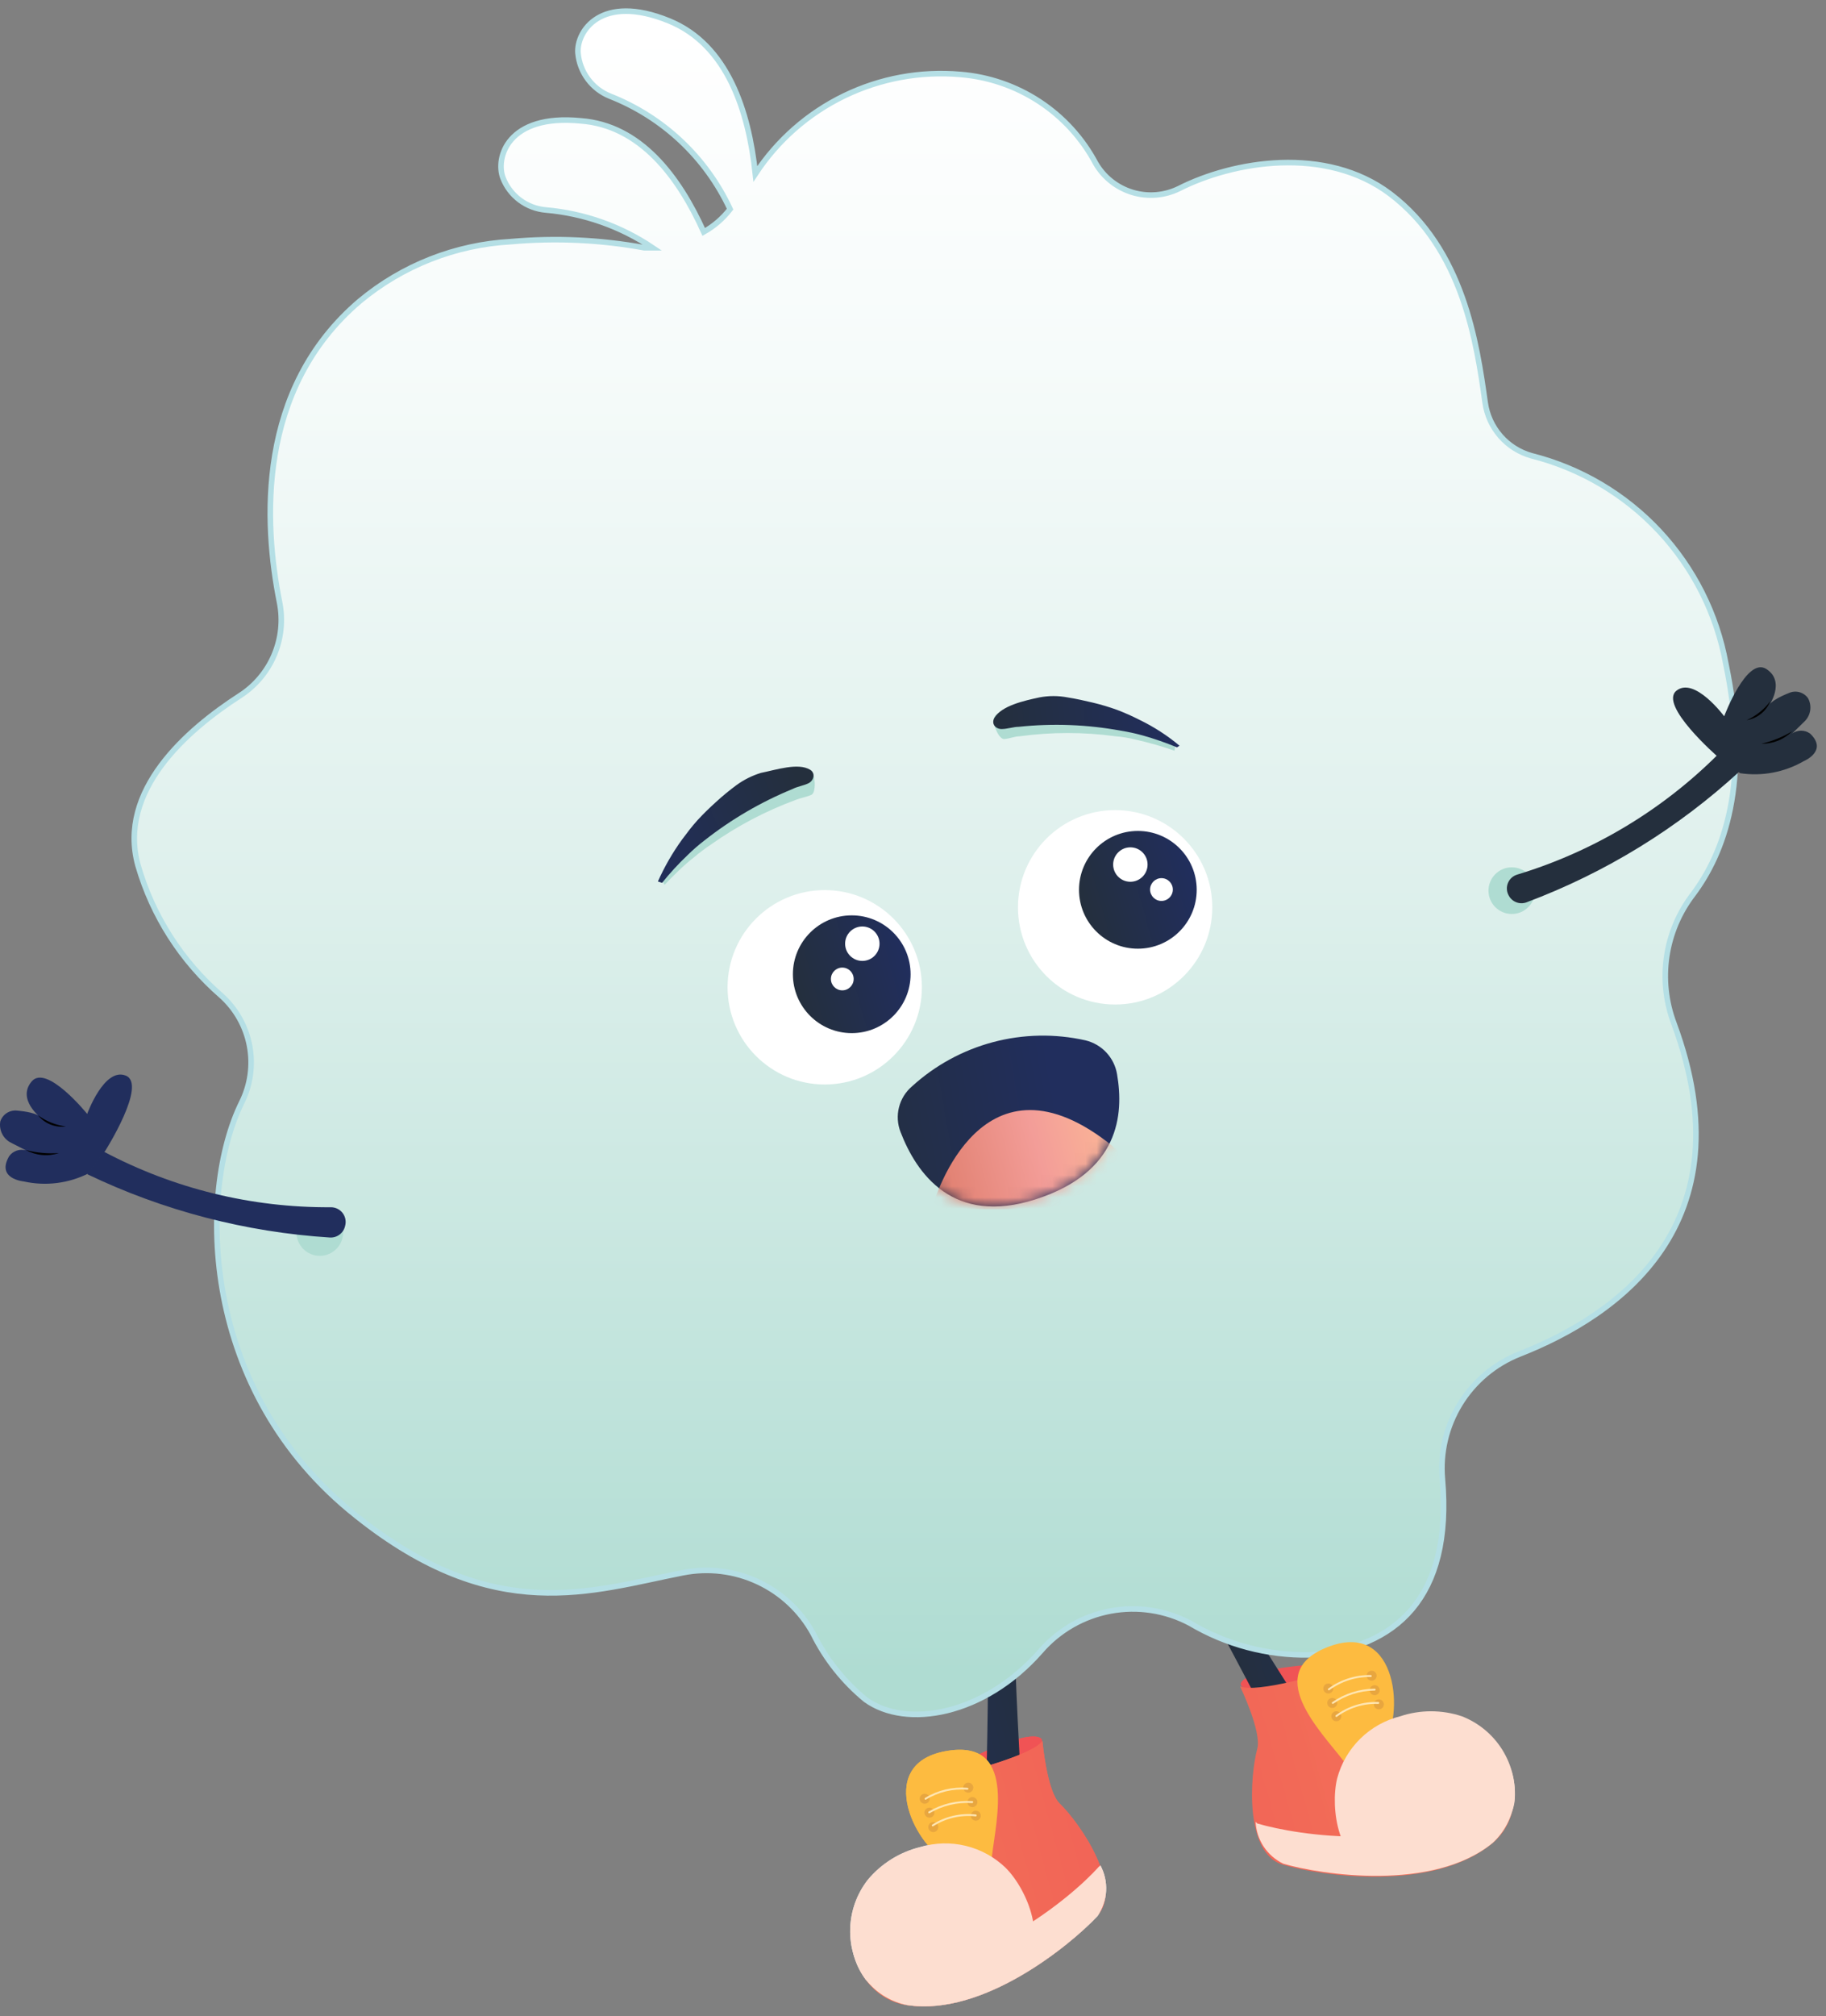 <svg width="164" height="181" viewBox="0 0 164 181" fill="none" xmlns="http://www.w3.org/2000/svg">
<rect x="0" y="0" width="164" height="181" fill="#808080" stroke="none"/>
<path d="M86.342 158.296C86.342 158.296 91.528 155.479 93.248 155.952C94.968 156.426 89.558 159.493 87.588 159.717C85.619 159.941 85.644 159.293 86.342 158.296Z" fill="#F05355"/>
<path d="M118.728 149.395C118.728 149.395 112.844 149.62 111.597 150.891C110.35 152.163 116.583 152.038 118.403 151.24C120.224 150.442 119.85 149.894 118.728 149.395Z" fill="#F05355"/>
<path d="M86.342 158.296C86.342 158.296 91.528 155.479 93.248 155.952C94.968 156.426 89.558 159.493 87.588 159.717C85.619 159.941 85.644 159.293 86.342 158.296Z" fill="#F05355"/>
<path d="M88.537 140.844C88.537 140.844 89.01 143.038 88.537 162.235C88.53 162.467 88.459 162.693 88.331 162.887C88.204 163.081 88.024 163.235 87.814 163.332C85.32 164.38 77.841 167.97 80.135 170.538C80.254 170.67 80.409 170.767 80.581 170.815C80.753 170.864 80.936 170.863 81.107 170.812C85.091 169.654 88.702 167.47 91.578 164.479C91.65 164.407 91.707 164.321 91.745 164.227C91.784 164.133 91.803 164.032 91.803 163.931C91.952 161.612 90.781 148.423 91.179 140.146L88.537 140.844Z" fill="url(#paint0_linear_377_6126)"/>
<path d="M106.309 135.658C106.309 135.658 107.007 137.777 117.379 153.983C117.501 154.177 117.677 154.332 117.884 154.429C118.092 154.526 118.323 154.562 118.551 154.531C121.169 154.207 129.521 153.384 128.848 156.8C128.808 156.973 128.722 157.131 128.599 157.259C128.476 157.386 128.321 157.477 128.149 157.523C124.139 158.594 119.918 158.594 115.908 157.523C115.712 157.457 115.544 157.325 115.434 157.149C114.113 155.254 108.378 143.312 103.791 136.406L106.309 135.658Z" fill="url(#paint1_linear_377_6126)"/>
<path d="M85.395 140.595C119.557 140.595 147.251 112.901 147.251 78.739C147.251 44.577 119.557 16.883 85.395 16.883C51.233 16.883 23.539 44.577 23.539 78.739C23.539 112.901 51.233 140.595 85.395 140.595Z" fill="white" stroke="black" stroke-width="0.08" stroke-miterlimit="10"/>
<path d="M152.062 80.284C154.804 76.619 157.248 70.311 155.004 59.591C154.194 55.131 152.118 50.999 149.023 47.688C145.928 44.377 141.946 42.026 137.551 40.917C136.47 40.613 135.5 40.001 134.761 39.155C134.022 38.31 133.544 37.267 133.388 36.155C132.64 30.844 131.443 22.392 124.861 17.406C119.077 13.043 110.75 14.464 105.888 16.932C104.585 17.57 103.09 17.691 101.702 17.27C100.314 16.849 99.137 15.917 98.408 14.664C97.216 12.422 95.479 10.516 93.358 9.122C91.236 7.728 88.797 6.89 86.267 6.685C82.675 6.369 79.066 7.032 75.822 8.604C72.577 10.175 69.82 12.597 67.842 15.611C67.244 10.001 65.349 4.018 60.088 1.873C53.98 -0.62 51.761 2.821 51.91 4.766C51.986 5.611 52.294 6.419 52.8 7.101C53.306 7.783 53.99 8.312 54.778 8.63C59.545 10.501 63.411 14.134 65.573 18.777C64.929 19.611 64.123 20.306 63.205 20.822C60.961 15.835 57.495 11.248 52.16 10.849C45.578 10.201 44.481 14.19 45.179 15.985C45.488 16.773 46.011 17.46 46.689 17.967C47.368 18.473 48.175 18.78 49.018 18.852C52.453 19.152 55.756 20.318 58.617 22.243H57.869C53.915 21.52 49.881 21.335 45.877 21.694C40.9 21.969 36.144 23.84 32.314 27.03C23.015 34.933 23.688 46.975 25.109 54.081C25.425 55.674 25.255 57.325 24.619 58.819C23.983 60.314 22.911 61.582 21.544 62.458C16.756 65.549 10.549 70.984 12.393 77.691C13.706 82.229 16.304 86.29 19.873 89.384C21.192 90.565 22.085 92.148 22.414 93.888C22.743 95.627 22.49 97.427 21.693 99.008C17.729 107.086 17.928 124.937 31.99 136.082C44.456 146.054 53.157 142.788 61.335 141.193C63.611 140.742 65.972 141.029 68.074 142.011C70.177 142.992 71.912 144.618 73.028 146.653C74.158 148.943 75.765 150.966 77.74 152.586C81.38 155.229 88.411 154.008 93.472 148.223C95.095 146.351 97.306 145.084 99.743 144.631C102.179 144.178 104.697 144.566 106.885 145.73C110.127 147.652 113.838 148.636 117.606 148.572C125.36 147.974 130.471 143.436 129.548 132.791C129.337 130.426 129.896 128.057 131.14 126.035C132.384 124.014 134.248 122.448 136.454 121.571C145.355 118.081 157.023 109.903 150.341 91.877C149.617 89.958 149.395 87.886 149.696 85.857C149.997 83.828 150.811 81.91 152.062 80.284Z" fill="url(#paint2_linear_377_6126)" stroke="#B5DFE5" stroke-width="0.5" stroke-miterlimit="10"/>
<path d="M100.154 90.182C104.973 90.182 108.88 86.275 108.88 81.456C108.88 76.637 104.973 72.73 100.154 72.73C95.335 72.73 91.428 76.637 91.428 81.456C91.428 86.275 95.335 90.182 100.154 90.182Z" fill="white"/>
<path d="M102.196 85.171C105.115 85.171 107.481 82.804 107.481 79.885C107.481 76.966 105.115 74.6 102.196 74.6C99.277 74.6 96.91 76.966 96.91 79.885C96.91 82.804 99.277 85.171 102.196 85.171Z" fill="url(#paint3_linear_377_6126)"/>
<path d="M101.522 79.162C102.376 79.162 103.068 78.47 103.068 77.617C103.068 76.763 102.376 76.071 101.522 76.071C100.669 76.071 99.977 76.763 99.977 77.617C99.977 78.47 100.669 79.162 101.522 79.162Z" fill="white"/>
<path d="M104.315 80.883C104.88 80.883 105.337 80.425 105.337 79.861C105.337 79.296 104.88 78.838 104.315 78.838C103.751 78.838 103.293 79.296 103.293 79.861C103.293 80.425 103.751 80.883 104.315 80.883Z" fill="white"/>
<path d="M74.072 97.363C78.891 97.363 82.798 93.456 82.798 88.636C82.798 83.817 78.891 79.91 74.072 79.91C69.252 79.91 65.346 83.817 65.346 88.636C65.346 93.456 69.252 97.363 74.072 97.363Z" fill="white"/>
<path d="M76.498 92.751C79.418 92.751 81.784 90.384 81.784 87.465C81.784 84.546 79.418 82.179 76.498 82.179C73.579 82.179 71.213 84.546 71.213 87.465C71.213 90.384 73.579 92.751 76.498 92.751Z" fill="url(#paint4_linear_377_6126)"/>
<path d="M77.448 86.268C78.302 86.268 78.994 85.576 78.994 84.722C78.994 83.869 78.302 83.177 77.448 83.177C76.594 83.177 75.902 83.869 75.902 84.722C75.902 85.576 76.594 86.268 77.448 86.268Z" fill="white"/>
<path d="M75.649 88.911C76.214 88.911 76.671 88.453 76.671 87.889C76.671 87.324 76.214 86.867 75.649 86.867C75.085 86.867 74.627 87.324 74.627 87.889C74.627 88.453 75.085 88.911 75.649 88.911Z" fill="white"/>
<path d="M59.687 79.436C60.46 78.638 61.357 77.716 62.355 76.943C62.832 76.541 63.331 76.167 63.85 75.821C66.206 74.154 68.771 72.804 71.48 71.807C71.903 71.633 72.427 71.558 72.876 71.358C73.325 71.159 73.225 69.513 72.876 69.214C71.928 68.591 70.383 70.137 69.061 70.461C68.313 70.639 67.603 70.951 66.967 71.383C66.344 71.782 65.77 72.256 65.197 72.68C64.623 73.104 64.1 73.602 63.576 74.101C63.053 74.6 62.629 75.098 62.18 75.622C61.173 76.683 60.256 77.825 59.438 79.037L59.687 79.436Z" fill="#AFDCD2"/>
<path d="M59.462 79.262C60.169 78.38 60.935 77.547 61.756 76.769C62.234 76.296 62.742 75.855 63.276 75.447C65.684 73.551 68.344 71.999 71.18 70.835C71.604 70.611 72.177 70.536 72.626 70.311C73.075 70.087 73.274 69.439 72.775 69.115C71.703 68.442 69.709 69.115 68.338 69.389C67.551 69.631 66.81 70.002 66.144 70.486C65.502 70.959 64.886 71.467 64.299 72.007C63.725 72.53 63.177 73.054 62.653 73.627C62.13 74.201 61.706 74.774 61.257 75.373C60.406 76.549 59.679 77.811 59.088 79.137L59.462 79.262Z" fill="url(#paint5_linear_377_6126)"/>
<path d="M105.486 67.395C104.342 66.999 103.177 66.666 101.996 66.398C101.398 66.25 100.789 66.15 100.176 66.099C97.33 65.712 94.445 65.712 91.599 66.099C91.15 66.099 90.652 66.323 90.178 66.348C89.704 66.373 89.056 64.877 89.305 64.378C89.854 63.381 91.948 64.004 93.245 63.68C93.986 63.498 94.753 63.439 95.513 63.506C96.261 63.506 96.959 63.705 97.682 63.83C98.405 63.954 99.054 64.129 99.727 64.303L101.647 65.001C103.014 65.451 104.334 66.036 105.586 66.747L105.486 67.395Z" fill="#AFDCD2"/>
<path d="M105.711 67.095C104.703 66.677 103.671 66.319 102.62 66.023C101.98 65.846 101.331 65.705 100.675 65.6C97.65 65.044 94.56 64.926 91.5 65.25C91.027 65.25 90.478 65.45 89.954 65.45C89.431 65.45 89.007 65.001 89.306 64.453C89.954 63.356 91.974 62.907 93.37 62.608C94.194 62.452 95.04 62.452 95.863 62.608C96.661 62.732 97.409 62.907 98.157 63.081C98.892 63.256 99.616 63.473 100.326 63.73C101.024 63.995 101.697 64.295 102.346 64.627C103.633 65.25 104.839 66.029 105.936 66.946L105.711 67.095Z" fill="url(#paint6_linear_377_6126)"/>
<path d="M86.144 159.243C86.144 159.243 92.726 157.623 93.624 156.302C93.624 156.302 94.022 160.814 95.169 161.911C97.039 163.731 100.929 169.391 98.535 172.009C96.142 174.626 88.263 181.059 81.432 180.012C74.6 178.965 73.254 165.701 87.59 165.177C87.59 165.177 88.263 164.404 86.144 159.243Z" fill="url(#paint7_linear_377_6126)"/>
<path d="M98.657 167.621C96.163 170.438 87.562 177.419 80.182 176.297C78.731 176.058 77.418 175.295 76.492 174.153C76.535 175.551 77.052 176.892 77.958 177.957C78.864 179.022 80.106 179.746 81.479 180.012C88.31 181.059 96.163 174.602 98.582 172.009C99.036 171.348 99.3 170.575 99.344 169.775C99.388 168.975 99.21 168.177 98.831 167.471L98.657 167.621Z" fill="#DEECF4"/>
<path d="M89.086 166.698C89.46 163.357 91.355 156.002 84.873 157.224C78.391 158.446 82.38 166.15 85.322 167.197C85.845 167.521 88.987 167.596 89.086 166.698Z" fill="#FDBB40"/>
<path d="M83.05 161.936C83.298 161.936 83.499 161.735 83.499 161.487C83.499 161.239 83.298 161.038 83.05 161.038C82.802 161.038 82.602 161.239 82.602 161.487C82.602 161.735 82.802 161.936 83.05 161.936Z" fill="#E8A63F"/>
<path d="M83.474 163.182C83.722 163.182 83.923 162.981 83.923 162.733C83.923 162.486 83.722 162.285 83.474 162.285C83.226 162.285 83.025 162.486 83.025 162.733C83.025 162.981 83.226 163.182 83.474 163.182Z" fill="#E8A63F"/>
<path d="M87.337 162.235C87.585 162.235 87.786 162.034 87.786 161.786C87.786 161.539 87.585 161.338 87.337 161.338C87.09 161.338 86.889 161.539 86.889 161.786C86.889 162.034 87.09 162.235 87.337 162.235Z" fill="#E8A63F"/>
<path d="M87.64 163.457C87.888 163.457 88.089 163.256 88.089 163.008C88.089 162.76 87.888 162.559 87.64 162.559C87.392 162.559 87.191 162.76 87.191 163.008C87.191 163.256 87.392 163.457 87.64 163.457Z" fill="#E8A63F"/>
<path d="M83.822 164.479C84.07 164.479 84.271 164.278 84.271 164.03C84.271 163.782 84.07 163.581 83.822 163.581C83.574 163.581 83.373 163.782 83.373 164.03C83.373 164.278 83.574 164.479 83.822 164.479Z" fill="#E8A63F"/>
<path d="M86.964 160.939C87.212 160.939 87.413 160.738 87.413 160.49C87.413 160.242 87.212 160.041 86.964 160.041C86.716 160.041 86.516 160.242 86.516 160.49C86.516 160.738 86.716 160.939 86.964 160.939Z" fill="#E8A63F"/>
<path d="M83.125 161.487C84.253 160.796 85.571 160.482 86.89 160.59" stroke="#DEECF4" stroke-width="0.17" stroke-miterlimit="10" stroke-linecap="round"/>
<path d="M83.453 162.709C84.62 162.021 85.966 161.699 87.318 161.786" stroke="#DEECF4" stroke-width="0.17" stroke-miterlimit="10" stroke-linecap="round"/>
<path d="M83.772 163.881C84.919 163.149 86.283 162.832 87.636 162.983" stroke="#DEECF4" stroke-width="0.17" stroke-miterlimit="10" stroke-linecap="round"/>
<path d="M77.939 168.767C79.154 167.308 80.806 166.276 82.651 165.825C83.981 165.425 85.395 165.387 86.745 165.716C88.094 166.045 89.332 166.728 90.33 167.695C92.349 169.715 94.219 174.551 91.552 176.172C91.552 176.172 81.429 182.28 77.714 177.668C76.793 176.356 76.317 174.783 76.358 173.181C76.398 171.578 76.952 170.031 77.939 168.767Z" fill="#DEECF4"/>
<path d="M28.723 112.746C29.88 112.746 30.817 111.808 30.817 110.651C30.817 109.495 29.88 108.557 28.723 108.557C27.567 108.557 26.629 109.495 26.629 110.651C26.629 111.808 27.567 112.746 28.723 112.746Z" fill="#AFDCD2"/>
<path d="M86.144 159.243C86.144 159.243 92.726 157.623 93.624 156.302C93.624 156.302 94.022 160.814 95.169 161.911C97.039 163.731 100.929 169.391 98.535 172.009C96.142 174.626 88.263 181.059 81.432 180.012C74.6 178.965 73.254 165.701 87.59 165.177C87.59 165.177 88.263 164.404 86.144 159.243Z" fill="url(#paint8_linear_377_6126)"/>
<path d="M98.657 167.621C96.163 170.438 87.562 177.419 80.182 176.297C78.731 176.058 77.418 175.295 76.492 174.153C76.535 175.551 77.052 176.892 77.958 177.957C78.864 179.022 80.106 179.746 81.479 180.012C88.31 181.059 96.163 174.602 98.582 172.009C99.036 171.348 99.3 170.575 99.344 169.775C99.388 168.975 99.21 168.177 98.831 167.471L98.657 167.621Z" fill="#FDDED0"/>
<path d="M89.086 166.698C89.46 163.357 91.355 156.002 84.873 157.224C78.391 158.446 82.38 166.15 85.322 167.197C85.845 167.521 88.987 167.596 89.086 166.698Z" fill="#FDBB40"/>
<path d="M83.05 161.936C83.298 161.936 83.499 161.735 83.499 161.487C83.499 161.239 83.298 161.038 83.05 161.038C82.802 161.038 82.602 161.239 82.602 161.487C82.602 161.735 82.802 161.936 83.05 161.936Z" fill="#E8A63F"/>
<path d="M83.474 163.182C83.722 163.182 83.923 162.981 83.923 162.733C83.923 162.486 83.722 162.285 83.474 162.285C83.226 162.285 83.025 162.486 83.025 162.733C83.025 162.981 83.226 163.182 83.474 163.182Z" fill="#E8A63F"/>
<path d="M87.337 162.235C87.585 162.235 87.786 162.034 87.786 161.786C87.786 161.539 87.585 161.338 87.337 161.338C87.09 161.338 86.889 161.539 86.889 161.786C86.889 162.034 87.09 162.235 87.337 162.235Z" fill="#E8A63F"/>
<path d="M87.64 163.457C87.888 163.457 88.089 163.256 88.089 163.008C88.089 162.76 87.888 162.559 87.64 162.559C87.392 162.559 87.191 162.76 87.191 163.008C87.191 163.256 87.392 163.457 87.64 163.457Z" fill="#E8A63F"/>
<path d="M83.822 164.479C84.07 164.479 84.271 164.278 84.271 164.03C84.271 163.782 84.07 163.581 83.822 163.581C83.574 163.581 83.373 163.782 83.373 164.03C83.373 164.278 83.574 164.479 83.822 164.479Z" fill="#E8A63F"/>
<path d="M86.964 160.939C87.212 160.939 87.413 160.738 87.413 160.49C87.413 160.242 87.212 160.041 86.964 160.041C86.716 160.041 86.516 160.242 86.516 160.49C86.516 160.738 86.716 160.939 86.964 160.939Z" fill="#E8A63F"/>
<path d="M83.125 161.487C84.253 160.796 85.571 160.482 86.89 160.59" stroke="#FFE6B2" stroke-width="0.17" stroke-miterlimit="10" stroke-linecap="round"/>
<path d="M83.453 162.709C84.62 162.021 85.966 161.699 87.318 161.786" stroke="#FFE6B2" stroke-width="0.17" stroke-miterlimit="10" stroke-linecap="round"/>
<path d="M83.772 163.881C84.919 163.149 86.283 162.832 87.636 162.983" stroke="#FFE6B2" stroke-width="0.17" stroke-miterlimit="10" stroke-linecap="round"/>
<path d="M77.939 168.767C79.154 167.308 80.806 166.276 82.651 165.825C83.981 165.425 85.395 165.387 86.745 165.716C88.094 166.045 89.332 166.728 90.33 167.695C92.349 169.715 94.219 174.551 91.552 176.172C91.552 176.172 81.429 182.28 77.714 177.668C76.793 176.356 76.317 174.783 76.358 173.181C76.398 171.578 76.952 170.031 77.939 168.767Z" fill="#FDDED0"/>
<path d="M119.301 150.094C119.301 150.094 112.844 152.063 111.373 151.39C111.373 151.39 113.343 155.479 112.919 157C112.246 159.493 111.797 166.374 115.188 167.396C118.578 168.418 128.651 169.889 133.986 165.526C139.322 161.163 133.687 149.046 121.096 155.928C121.171 155.928 120.224 155.603 119.301 150.094Z" fill="url(#paint9_linear_377_6126)"/>
<path d="M112.921 163.706C116.611 164.803 127.481 166.424 133.216 161.687C134.346 160.747 135.092 159.425 135.31 157.972C135.962 159.18 136.193 160.571 135.968 161.925C135.742 163.279 135.072 164.52 134.063 165.451C128.728 169.839 118.68 168.318 115.265 167.321C114.547 166.978 113.936 166.447 113.497 165.784C113.058 165.121 112.807 164.351 112.771 163.556L112.921 163.706Z" fill="#FDDED0"/>
<path d="M120.675 158.097C118.631 155.429 113.196 150.069 119.429 147.8C125.662 145.531 126.11 154.232 124.215 156.701C123.866 157.05 121.199 158.72 120.675 158.097Z" fill="#FDBB40"/>
<path d="M123.191 150.891C123.439 150.891 123.64 150.69 123.64 150.442C123.64 150.195 123.439 149.994 123.191 149.994C122.943 149.994 122.742 150.195 122.742 150.442C122.742 150.69 122.943 150.891 123.191 150.891Z" fill="#E8A63F"/>
<path d="M123.466 152.188C123.714 152.188 123.915 151.987 123.915 151.739C123.915 151.491 123.714 151.29 123.466 151.29C123.218 151.29 123.018 151.491 123.018 151.739C123.018 151.987 123.218 152.188 123.466 152.188Z" fill="#E8A63F"/>
<path d="M119.654 153.334C119.902 153.334 120.103 153.133 120.103 152.886C120.103 152.638 119.902 152.437 119.654 152.437C119.406 152.437 119.205 152.638 119.205 152.886C119.205 153.133 119.406 153.334 119.654 153.334Z" fill="#E8A63F"/>
<path d="M120.021 154.531C120.269 154.531 120.47 154.33 120.47 154.082C120.47 153.834 120.269 153.633 120.021 153.633C119.773 153.633 119.572 153.834 119.572 154.082C119.572 154.33 119.773 154.531 120.021 154.531Z" fill="#E8A63F"/>
<path d="M123.839 153.459C124.087 153.459 124.288 153.258 124.288 153.011C124.288 152.763 124.087 152.562 123.839 152.562C123.592 152.562 123.391 152.763 123.391 153.011C123.391 153.258 123.592 153.459 123.839 153.459Z" fill="#E8A63F"/>
<path d="M119.3 152.038C119.548 152.038 119.749 151.837 119.749 151.589C119.749 151.342 119.548 151.141 119.3 151.141C119.052 151.141 118.852 151.342 118.852 151.589C118.852 151.837 119.052 152.038 119.3 152.038Z" fill="#E8A63F"/>
<path d="M123.114 150.467C121.763 150.446 120.441 150.866 119.35 151.664" stroke="#FFE6B2" stroke-width="0.17" stroke-miterlimit="10" stroke-linecap="round"/>
<path d="M123.466 151.689C122.12 151.702 120.808 152.119 119.701 152.885" stroke="#FFE6B2" stroke-width="0.17" stroke-miterlimit="10" stroke-linecap="round"/>
<path d="M123.79 152.886C122.439 152.84 121.112 153.253 120.025 154.058" stroke="#FFE6B2" stroke-width="0.17" stroke-miterlimit="10" stroke-linecap="round"/>
<path d="M131.295 154.082C129.499 153.484 127.556 153.484 125.76 154.082C124.407 154.421 123.169 155.115 122.174 156.092C121.179 157.07 120.463 158.295 120.1 159.642C119.427 162.385 120.275 167.521 123.416 167.521C123.416 167.521 135.209 167.521 136.032 161.737C136.18 160.119 135.798 158.498 134.944 157.117C134.089 155.736 132.808 154.671 131.295 154.082Z" fill="#FDDED0"/>
<path d="M135.78 82.055C136.936 82.055 137.874 81.117 137.874 79.96C137.874 78.804 136.936 77.866 135.78 77.866C134.623 77.866 133.686 78.804 133.686 79.96C133.686 81.117 134.623 82.055 135.78 82.055Z" fill="#AFDCD2"/>
<path d="M136.284 78.514C143.076 76.454 149.258 72.756 154.284 67.744L156.279 69.215C150.709 74.346 144.198 78.351 137.106 81.007C136.813 81.117 136.49 81.117 136.196 81.007C135.903 80.897 135.659 80.685 135.511 80.409C135.412 80.238 135.354 80.047 135.341 79.85C135.328 79.653 135.359 79.456 135.434 79.273C135.508 79.09 135.624 78.927 135.771 78.795C135.918 78.664 136.094 78.568 136.284 78.514Z" fill="url(#paint10_linear_377_6126)"/>
<path d="M161.987 68.342C161.987 68.342 164.231 67.419 162.56 65.849C162.326 65.686 162.048 65.598 161.763 65.598C161.477 65.598 161.199 65.686 160.965 65.849L162.037 64.801C162.323 64.538 162.513 64.186 162.576 63.802C162.639 63.418 162.572 63.024 162.386 62.682C162.201 62.421 161.931 62.231 161.622 62.144C161.313 62.058 160.985 62.081 160.69 62.208C158.87 62.931 158.846 63.405 158.846 63.405C158.846 63.405 160.416 61.211 158.646 60.064C156.876 58.917 154.856 64.303 154.856 64.303C154.856 64.303 152.189 60.713 150.568 62.009C148.948 63.306 154.283 67.943 154.283 67.943L156.278 69.414C158.247 69.713 160.26 69.335 161.987 68.342Z" fill="url(#paint11_linear_377_6126)"/>
<path d="M158.994 62.956C158.818 63.399 158.531 63.788 158.159 64.085C157.787 64.382 157.345 64.578 156.875 64.652C157.715 64.277 158.444 63.693 158.994 62.956Z" fill="black"/>
<path d="M160.967 65.649C160.605 66.014 160.174 66.301 159.698 66.494C159.222 66.687 158.712 66.781 158.199 66.771C159.175 66.545 160.109 66.166 160.967 65.649Z" fill="black"/>
<path d="M29.701 108.383C22.604 108.43 15.605 106.717 9.332 103.396L7.836 105.416C14.667 108.692 22.065 110.622 29.626 111.1C29.942 111.119 30.255 111.024 30.506 110.832C30.758 110.639 30.933 110.363 30.998 110.053C31.052 109.855 31.059 109.648 31.019 109.446C30.979 109.245 30.893 109.056 30.767 108.894C30.641 108.732 30.48 108.601 30.294 108.513C30.11 108.424 29.906 108.379 29.701 108.383Z" fill="url(#paint12_linear_377_6126)"/>
<path d="M2.121 106.064C2.121 106.064 -0.372 105.839 0.825 103.795C0.992 103.566 1.224 103.394 1.491 103.3C1.759 103.207 2.048 103.197 2.321 103.271L0.999 102.598C0.652 102.426 0.369 102.146 0.194 101.8C0.018 101.454 -0.04 101.06 0.027 100.678C0.128 100.37 0.331 100.105 0.603 99.928C0.876 99.751 1.2 99.673 1.523 99.706C3.493 99.881 3.642 100.329 3.642 100.329C3.642 100.329 1.498 98.684 2.844 97.088C4.191 95.493 7.831 100.005 7.831 100.005C7.831 100.005 9.352 95.792 11.296 96.565C13.241 97.338 9.451 103.321 9.451 103.321L7.955 105.341C6.153 106.249 4.091 106.505 2.121 106.064Z" fill="url(#paint13_linear_377_6126)"/>
<path d="M3.42 100.13C4.153 100.669 5.011 101.012 5.913 101.128C5.447 101.192 4.972 101.133 4.535 100.958C4.098 100.784 3.714 100.498 3.42 100.13Z" fill="black"/>
<path d="M2.32 103.247C3.288 103.498 4.29 103.591 5.287 103.521C4.8 103.681 4.286 103.739 3.775 103.692C3.265 103.645 2.77 103.493 2.32 103.247Z" fill="black"/>
<path d="M81.903 97.537C83.976 95.645 86.475 94.281 89.187 93.56C91.9 92.84 94.746 92.784 97.485 93.398C98.205 93.57 98.859 93.95 99.365 94.49C99.87 95.032 100.205 95.71 100.327 96.44C100.951 100.08 100.527 105.241 93.047 107.659C85.568 110.078 82.302 105.316 80.88 101.626C80.606 100.922 80.556 100.151 80.74 99.418C80.923 98.686 81.329 98.028 81.903 97.537Z" fill="url(#paint14_linear_377_6126)"/>
<mask id="mask0_377_6126" style="mask-type:luminance" maskUnits="userSpaceOnUse" x="80" y="91" width="21" height="18">
<path d="M81.377 95.767C83.469 93.864 85.99 92.498 88.727 91.786C91.463 91.073 94.331 91.037 97.084 91.678C98.481 92.002 100.026 94.944 100.276 96.341C100.899 99.981 100.525 105.216 92.996 107.66C85.466 110.103 82.25 105.316 80.829 101.626C80.478 100.67 80.345 99.648 80.44 98.635C80.535 97.621 80.855 96.641 81.377 95.767Z" fill="white"/>
</mask>
<g mask="url(#mask0_377_6126)">
<path d="M83.725 108.407C83.725 108.407 87.614 94.072 98.883 102.1C110.152 110.128 83.725 108.407 83.725 108.407Z" fill="url(#paint15_linear_377_6126)"/>
</g>
<defs>
<linearGradient id="paint0_linear_377_6126" x1="76.398" y1="158.133" x2="94.643" y2="153.111" gradientUnits="userSpaceOnUse">
<stop stop-color="#212E5D"/>
<stop offset="1" stop-color="#242F3D"/>
</linearGradient>
<linearGradient id="paint1_linear_377_6126" x1="127.538" y1="142.062" x2="109.372" y2="147.171" gradientUnits="userSpaceOnUse">
<stop stop-color="#212E5D"/>
<stop offset="1" stop-color="#242F3D"/>
</linearGradient>
<linearGradient id="paint2_linear_377_6126" x1="83.973" y1="150.218" x2="83.973" y2="2.771" gradientUnits="userSpaceOnUse">
<stop stop-color="#AFDCD2"/>
<stop offset="0.07" stop-color="#B6DFD6"/>
<stop offset="0.48" stop-color="#DEF0EC"/>
<stop offset="0.8" stop-color="#F6FBFA"/>
<stop offset="1" stop-color="white"/>
</linearGradient>
<linearGradient id="paint3_linear_377_6126" x1="97.086" y1="81.299" x2="107.302" y2="78.487" gradientUnits="userSpaceOnUse">
<stop stop-color="#242F3D"/>
<stop offset="1" stop-color="#212E5D"/>
</linearGradient>
<linearGradient id="paint4_linear_377_6126" x1="71.378" y1="88.869" x2="81.594" y2="86.057" gradientUnits="userSpaceOnUse">
<stop stop-color="#242F3D"/>
<stop offset="1" stop-color="#212E5D"/>
</linearGradient>
<linearGradient id="paint5_linear_377_6126" x1="74.964" y1="78.116" x2="59.545" y2="84.251" gradientUnits="userSpaceOnUse">
<stop stop-color="#242F3D"/>
<stop offset="1" stop-color="#212E5D"/>
</linearGradient>
<linearGradient id="paint6_linear_377_6126" x1="89.274" y1="65.774" x2="105.629" y2="64.213" gradientUnits="userSpaceOnUse">
<stop stop-color="#242F3D"/>
<stop offset="1" stop-color="#212E5D"/>
</linearGradient>
<linearGradient id="paint7_linear_377_6126" x1="68.005" y1="174.045" x2="129.157" y2="157.213" gradientUnits="userSpaceOnUse">
<stop stop-color="#F47959"/>
<stop offset="0.91" stop-color="#F05355"/>
</linearGradient>
<linearGradient id="paint8_linear_377_6126" x1="68.005" y1="174.045" x2="129.157" y2="157.213" gradientUnits="userSpaceOnUse">
<stop stop-color="#F47959"/>
<stop offset="0.91" stop-color="#F05355"/>
</linearGradient>
<linearGradient id="paint9_linear_377_6126" x1="135.913" y1="141.589" x2="75.048" y2="158.708" gradientUnits="userSpaceOnUse">
<stop stop-color="#F47959"/>
<stop offset="0.91" stop-color="#F05355"/>
</linearGradient>
<linearGradient id="paint10_linear_377_6126" x1="100.417" y1="45.909" x2="78.216" y2="51.401" gradientUnits="userSpaceOnUse">
<stop stop-color="#242F3D"/>
<stop offset="1" stop-color="#212E5D"/>
</linearGradient>
<linearGradient id="paint11_linear_377_6126" x1="106.212" y1="37.699" x2="94.676" y2="40.553" gradientUnits="userSpaceOnUse">
<stop stop-color="#242F3D"/>
<stop offset="1" stop-color="#212E5D"/>
</linearGradient>
<linearGradient id="paint12_linear_377_6126" x1="-62.58" y1="227.019" x2="-39.693" y2="225.646" gradientUnits="userSpaceOnUse">
<stop stop-color="#242F3D"/>
<stop offset="1" stop-color="#212E5D"/>
</linearGradient>
<linearGradient id="paint13_linear_377_6126" x1="-70.584" y1="220.893" x2="-58.692" y2="220.179" gradientUnits="userSpaceOnUse">
<stop stop-color="#242F3D"/>
<stop offset="1" stop-color="#212E5D"/>
</linearGradient>
<linearGradient id="paint14_linear_377_6126" x1="75.336" y1="103.615" x2="95.078" y2="100.19" gradientUnits="userSpaceOnUse">
<stop stop-color="#242F3D"/>
<stop offset="1" stop-color="#212E5D"/>
</linearGradient>
<linearGradient id="paint15_linear_377_6126" x1="83.33" y1="106.938" x2="100.805" y2="102.127" gradientUnits="userSpaceOnUse">
<stop stop-color="#DE7C6B"/>
<stop offset="0.58" stop-color="#F39D98"/>
<stop offset="0.92" stop-color="#FAB397"/>
</linearGradient>
</defs>
</svg>
